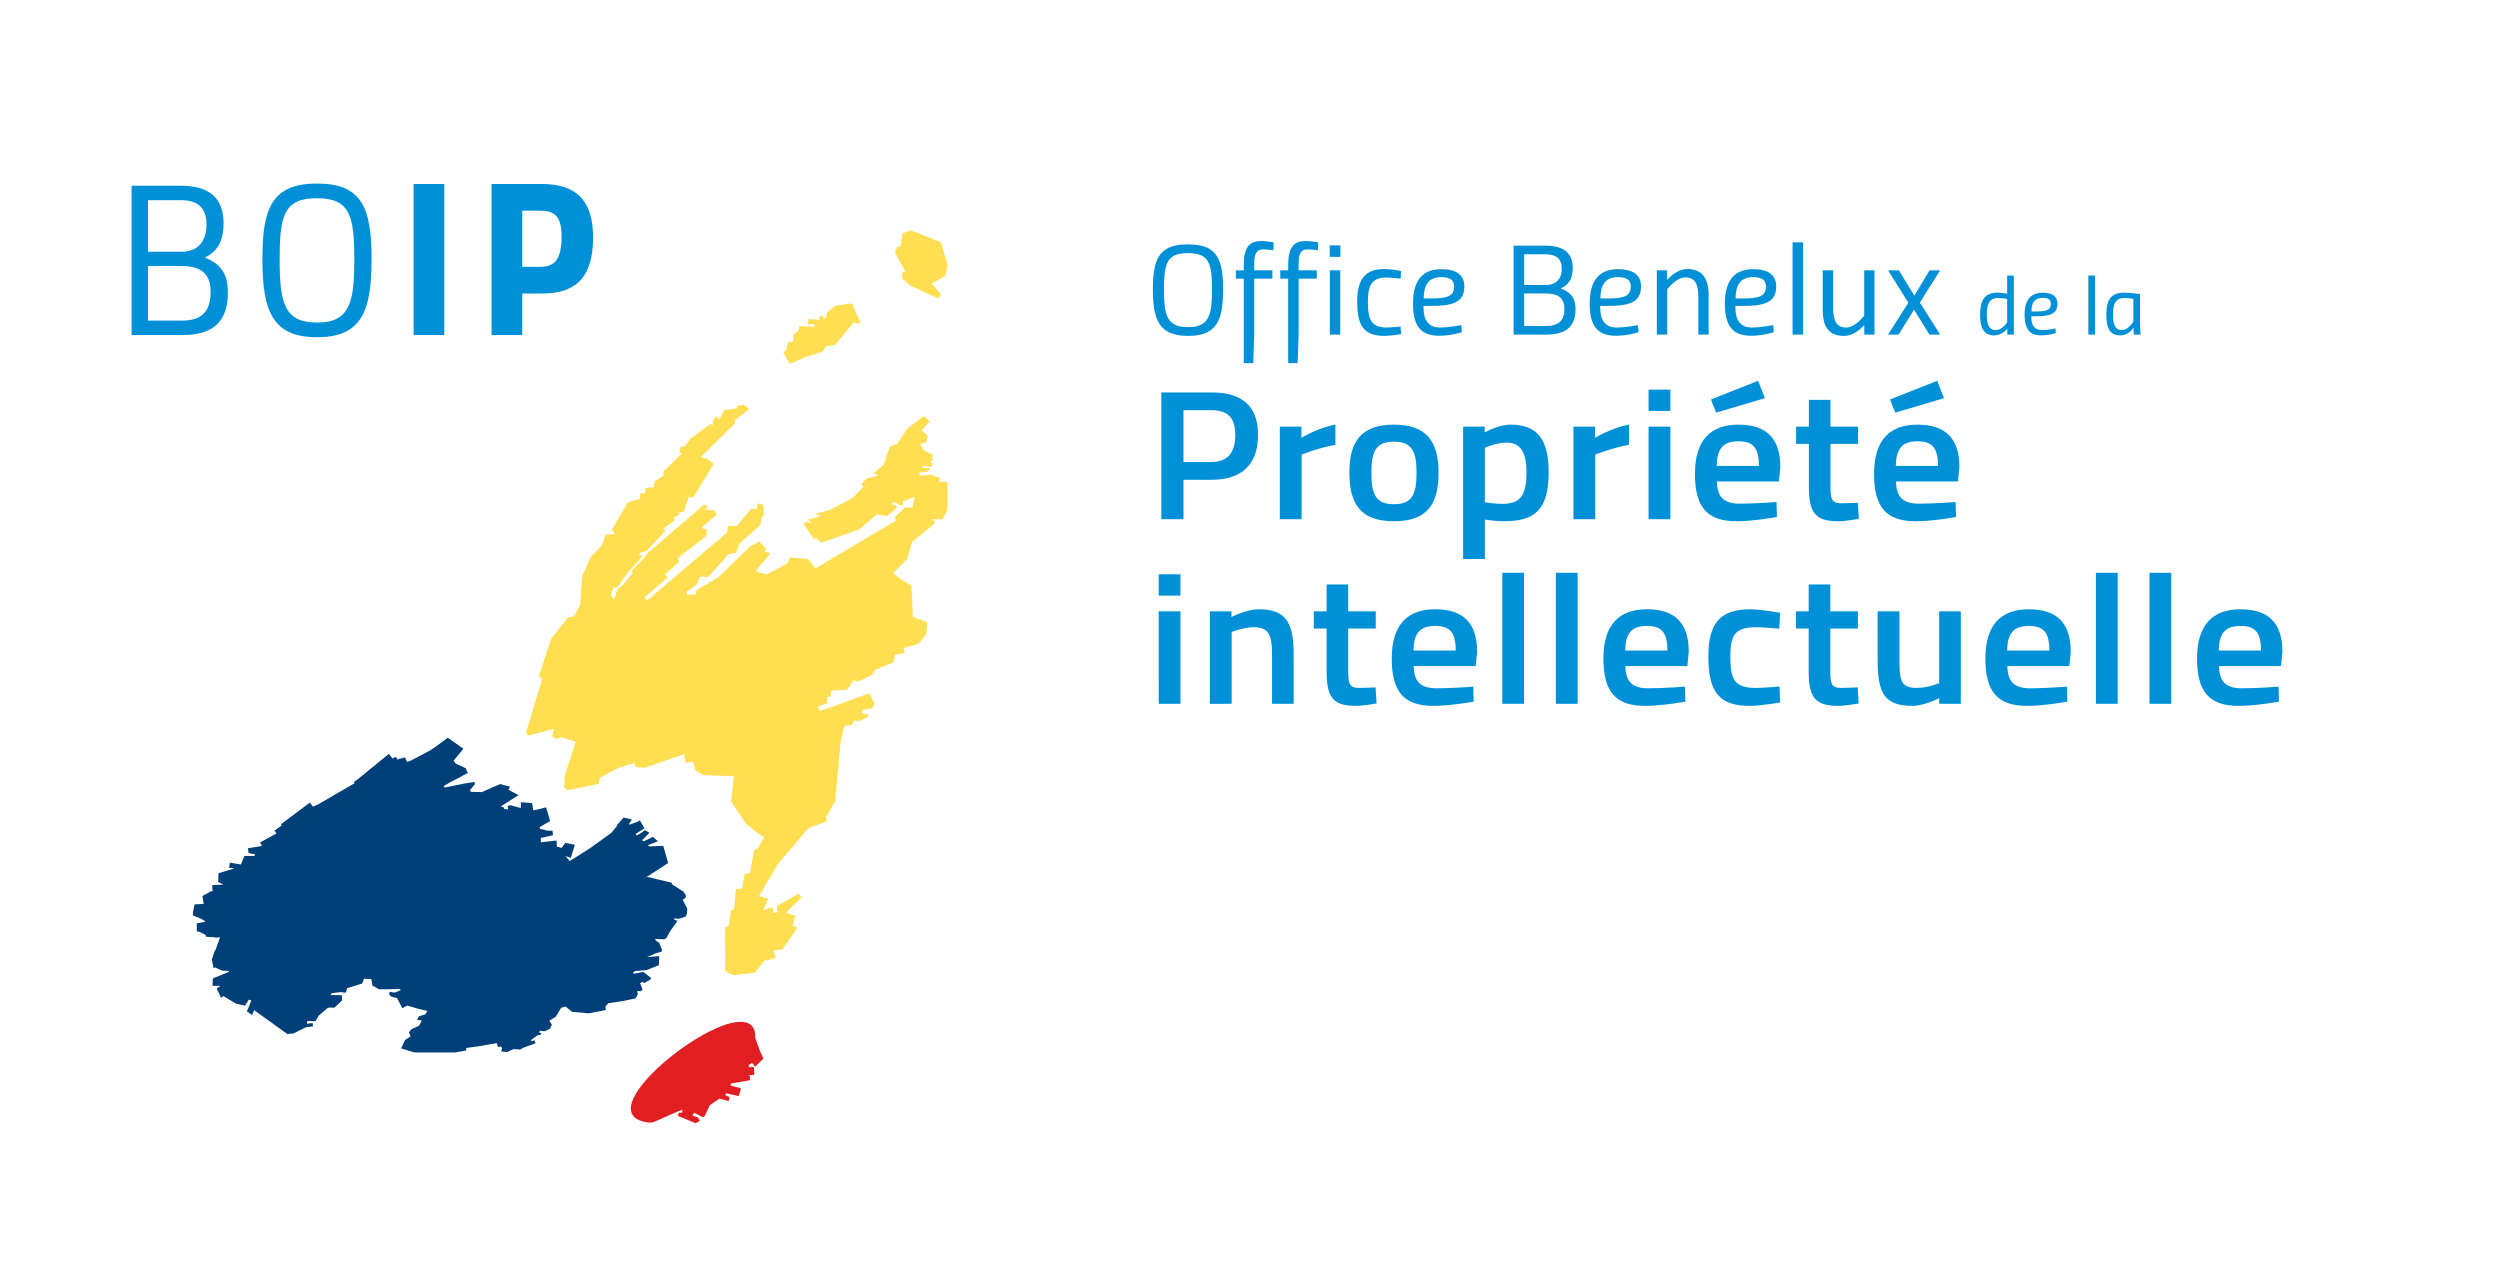 <svg xmlns="http://www.w3.org/2000/svg" viewBox="0 0 1076.597 553.088" height="553.088" width="1076.597"><defs><clipPath id="a" clipPathUnits="userSpaceOnUse"><path d="M0 414.816h807.448V0H0z"/></clipPath><clipPath id="b" clipPathUnits="userSpaceOnUse"><path d="M0 414.816h807.448V0H0z"/></clipPath></defs><g clip-path="url(#a)" transform="matrix(1.333 0 0 -1.333 0 553.088)"><path d="M245.44 75.582l-1.52 4.217.079.039c.043 2.384-.804 3.811-2.257 4.506l-.098.093h-.14c-10.882 4.318-52.924-29.689-31.898-32.177.405-.02.723-.01 1.382.093l.22.127.075-.016 7.795 3.441 1.42.484-.192-.941-.895.045-.488-1.038 5.807-2.416 1.393.781-.746 1.143-1.684.555.528.93 2.851-1.485.613.398 1.625 3.514 3.134 2.137 2.932-.83.338 1.281-.256.094.01.033-1.282.615.483.529 3.964-.953.727 2.391-.134.035.053.159-2.793.71-.412.137-.062.648 6.251 1.075.055 1.16-.47.392 1.85.225-.17 2.508-1.492-.078-.195.673 1.09.744 1.012-1.21.55.466v.053l2.135 2.033-1.189 2.68" fill="#e11f22" fill-rule="evenodd"/><path d="M220.547 124.215l.869.627.256.662-.89 1.38-3.735 2.372v.484l-8.04 1.897-1.345-.794 4.733 3.01 3.448 2.245-1.573 5.556-1.684-.058-.353.035-.244-.055-2.212-.11-.34.233v.244l2.108.785.348.065v.084l.66.243-.765.685-.02.042h-.018l-.824.733-2.313-1.178-.795-.275-.324.347.065.139 2.254 2.26-1.456.844-.9-.684-1.803-1.064-.265.56 2.793 1.805-1.463 2.559-.662-.408-2.712-1.01-.087.335.9 1.333-2.675.677-2.127-2.403-.024-.324-1.81-2.216-6.763-4.891-6.718-4.244-1.326 1.597 1.706-.542.688 2.283.039.008.096.44.458 1.476-3.08.607-1.208-1.638-1.002.324-.477.068-.146 2.014s-2.531-.291-4.967-.557h-.103v1.39l.103.03 1.213.244v.012l2.63.6-.177 1.447-1.668.029-2.354.59-.153.533 3.4 1.95-1.281 4.453-3.046-.775-1.087-.194-.415 2.352-3.61.255v-1.83l-.56.095-2.804.782-.925-.257.037-.168-.046-.023.074-.126.13-.78-1.178.085-.428.68-.86.15 5.798 3.702-3.264 1.723.519 1.014-2.494.618-.257.158-.492.029-5.895-2.578-3.545.084-.221.584 1.606 1.959-.227.642-3.008-.457-6.675-1.366-.156.562 2.832 1.62 1.564.763 3.432 1.873-.428.564-.334.862-3.238 1.534-.707.909 3.185 3.873-5.053 3.564s-2.053-1.53-3.882-2.877l-1.776-1.193-6.412-3.387-1.11-.337-.243.6.003.039h-.04l-.337.805-2.714-.737.23.474-.778.428-.743-.561-.727.892v.007l-.013.019-.5.597-9.905-8.062-1.428-1.044.309-.346-11.947-6.926-1.551-.65-.986 1.305-9.345-6.987.266-.354-2.365-1.758.656-.873-5.304-2.921.638-1.124-4.58-.73.133-.812-.032-.037.07-.188.06-.428 1.087-.334.908-.043-.032-.687-2.998.049-.01-.013-.288.013-.562-1.38-.123-.064.049-.091-.5-1.225-3.568.576-.262-1.586.143-.03-.046-.054.343-.06.082.06 1.077-.182-.422-.162-4.597-1.394-.103-2.846.156-.07v-.01l1.362-.668.068-.095-3.503-.145.055-1.6.432.029-3.662-1.936.02-.032h-.02l.32-1.89.078-.657-2.945-.15-.503-2.571.062-1.094h.139l2.575-1.041 1.33-.863-2.871-.555v-2.594l.907-.162 2.036-1.033-.038-.531 3.054-.185v-.124l1.58.15-1.472-4.077-.108-.24-.126.054-.901-2.76-.092-.023.542-2.863.71.138.039-.09 2.11-.944 2.143-.097v-.302l-5.19-2.082-.075-1.535-.044-.022v-.014l.035-.282-.02-.311h.043l.026-.28 1.953.043.427-.136-1.09-.713.325-.951.097.006.912-2.034.92.484.066-.075 3.84-2.342 2.927-.674 1.306 1.972.766-.312-.658-1.66-.28-.637-.492-1.16 1.645-1.221.722 1.56 10.689-7.68 1.988.15 3.159 1.582.983.484 2.193.252-.137 1.064-1.754-.214-.088-.012.082.872 2.667-.04 1.125 1.847 2.724 2.316.418.21h1.899l2.459 2.343-.088.392h.109l-.133 1.304h-3.211l-.408.059.373.56 2.652.332 1.944-.15.338 1.422 4.89 1.523.6 1.54 2.359-.083.348-2.096 2.14-1.213h3.199l3.464.139.37-.453-2.034-.78-1.544.3-.21-.873.823-.75 1.768-.415 1.696-3.311 1.548.879 3.9-1.122 2.665-.611-.665-1.083-2.105-.681-.611-1.13 1.58-.184-.891-1.696-2.605-1.2-.687-1.03.576-1.202-1.817-1.194-1.281-2.705 4.334-1.327h12.982l3.61.607.195.872 3.873.519 5.897 1.032.425-1.31.22.075v-.03l.267.107.428.13.392-.6-.301-1.071 1.88-.182 2.142.954 2.072-.152 1.23.664 3.766 1.337-.357.999-.178-.088-.77-.201-.181.37 2.128 1.502 1.019.188.226.522-.713.16.266.632 1.467-.185 1.693.759.717 1.32-.84 1.347 2.039 1.242 1.769 2.926 1.426.418 2.125-1.735 5.362-.48 5.525 1.083-.107 1.132.904 1.048 4.996.766 3.81.817.74 1.398-.214.976 1.204-.087.562.574-.831 1.994.905.526.373-.487 2.219 1.286v.472l-2.456 1.895-3.136-.62-.131.357.497.523 3.96.334.029.12.117-.046.82.338.122-.026.02.084 2.749 1.119.1 2.897-3.88-.302-.01.032 2.626 1.129 2.105.658.049.503-.714 1.794-.11.506-.843.455-.487.499.049.318 2.553-.153.865.26 1.356 2.377 2.29 3.27-1.138.613.045.224 1.594-.123 2.1.678.52.904.08 1.766-1.468 2.795" fill="#00407a" fill-rule="evenodd"/><path d="M291.53 339.531l2.743.986 9.683-3.863 2.202-7.344-.775-3.554-4.375-2.414 3.02-3.636-.974-1.139-8.872 4.01-2.727 2.354v2.028l1.066.093-3.402 6.186.756 1.908.972.136zm-24.575-36.429l2.81.386 6.061 7.317 1.483-.476.617.476-2.739 6.128-5.274-.778-2.65-2.015-.555-2.096h-.763v.93l-1.238-.31-.162-1.167-3.27.405-.392-1.573 2.335-.231-.15-.768-4.752.307-.376-1.56-1.569-1.251-.22-2.398h-1.483l-.705-2.73-.934-.536 2.102-3.805 5.217 2.245 5.45 1.709zm-26.787-18.874l1.907-1.508-4.791-3.597.324-.79-11.131-11.01 1.041-.584.525.257 2.568-1.901-6.564-10.753-1.565-.123-1.644-4.722-1.449-.13.071-.788-1.71-.727.198-1.035-3.73-2.758.862-.46-6.113-6.627-2.174-.636-.25-1h1.113l-5.105-5.76-.942-1.336-2.144-3.072-1.245-.052-.906-2.365.971-1.45 1.317 3.416 1.706 1.246 3.079 3.857-.196.862 3.991 4.08.855 1.292 17.381 14.94.759.854 1.52-.314-.972-1.192 3.15-.324.635-1.38-4.66-3.991.463-.731 1.05.073-.252-2.362-9.034-6.864.256-1.456-4.587-4.006.984-.916-7.611-6.554.918-.903 25.824 21.938.325 2.115 2.886.074 4.779 5.684 1.508-.397.399 1.963 1.846-.457.187-3.342-.797-.904-.322-2.303-6.876-6.095-1.038-2.93-2.248-.285-6.813-7.53-2.422.193-1.382-2.677-3.024-2.114v-1.168l2.778.188.444 1.444 7.085 4.19 10.233 9.962 2.946 1.522 2.28-2.501-.895-.977 1.287.182.668-.78-4.586-5.487 3.526-1.135 6.892 3.749.588 1.77 5.959-.47 2.297-3.074 25.973 15.394-.205 1.24 3.211 3.085 2.359-.055.781 3.474-3.86-1.51.26-1.092-1.048-.155-1.904 1.063-.977-.593 1.901-.724-.792-1.203-2.425-2.018-3.403.529-5.576-4.795-12.323-4.326-1.512 1.38-.918-.135-3.272 4.782.722.665 1.963-.464-1.304 1.19 4.195 1.246-1.911.655 4.657 1.239 7.601 3.95 3.413 3.656-.731.72 1.642 1.83 3.753.984-1.33.92 3.162 2.546 2.021 5.907 2.368.856 3.277 4.989 5.252 3.999 2.013-1.71-2.621-2.877 1.91-1.721-.394-2.086-2.045-.65 1.194-2.048 2.813-1.308v-2.021l-.905-.395 1.041-.661-.458-.906-2.753.25-.13-.59 2.348-.06-.519-1.121-2.877-.393.133-.92 3.867.21 2.74-.993-.457-1.112 2.822-.263v-8.788l-1.573-3.265-3.409.194 1.055-1.308-7.542-6.152-1.58-5.516-4.519-4.475 3.014-2.42 2.886-1.573.461-10.154 4.649-1.842-.256-3.663-2.424-3.142-4.985-1.512.46-1.508-3.211-.597-.532-2.485-6.091-2.498-.653-1.443-4.795-2.346-1.294.659-.658-1.13-1.499-2.082-5.121-.275-.134-1.891-1.313-.191.324-1.91-3.074-1.13.463-1.491 3.867 1.306 12.252 4.467 1.566-3.29-.519-1.565-3.15-.468-.464-1.12 2.3-.46-.331-.77-2.549-1.315-1.96.2-.463-1.452-2.423-.25-1.249-4.525-1.826-19.858-3.027-5.187.474-1.246-6.106-2.296-9.838-11.603-6.146-10.42 3.004-.651-1.57-3.94 2.277.985.855-.13-.057-1.57 1.446.13-.145 2.03 6.96 4.004 1.107-1.11-5.164-5.006 3-1.086-.84-3.211 1.57-.597-4.859-7.023-2.884-.272.727-2.482-3.669-.915-3.02-3.804-7.072-.85-2.63 1.449.074 14.088 1.103.325.726 5.112 1.059.402.59 6.482 1.963.135.845 4.79 1.639.124 1.502 7.737 1.129.26s2.215 4.125 2.092 3.737c-.13-.383-5.895 4.203-5.895 4.203l-4.861 7.33.918 8.127-9.826.337-2.569 1.502-.775 2.815-2.557-.311-.334 2.802-12.579-4.385-2.958.19-.587 1.312-5.294-1.631-5.914-3.21-.197-1.841-10.088-2.092-1.372 1.303.392 1.068-.194 1.744 3.73 11.536-4.911 1.573-1.057-.7-1.58.76.48 2.578-8.138-2.23-.858.919 5.243 17.425-1.113.785 3.999 12.125 5.434 6.944 1.908.27 2.037 3.744.645 9.299 2.832 6.293 3.525 3.61 1.253 3.542 2.887.14-.857 1.553 5.113 8.723 3.938 1.168.129 1.85 1.509-.112.198 1.749 2.682.189.132 1.848 3.011 1.96-.126 1.31 5.971 5.773-.859.532.529 1.755 1.238.078 1.908 2.42 6.553 4.92.645-.65.205 2.023 1.245 1.053.591-1.24 1.64 3.132 4.256.603-.32.766 2.283.463" fill="#ffde51" fill-rule="evenodd"/><path d="M47.818 328.986v-17.639h11.015c6.344 0 9.203 2.93 9.203 9.343 0 5.786-3.137 8.296-9.412 8.296zm0 21.264v-16.662h10.736c5.717 0 8.157 3.694 8.157 8.784 0 5.438-2.789 7.878-8.226 7.878zm10.667 4.671c8.505 0 13.734-3.486 13.734-12.06 0-6.276-2.3-9.413-6.135-11.156 5.438-2.022 7.53-5.438 7.53-11.294 0-9.69-5.09-13.735-14.71-13.735H42.518v48.245zm50.191-43.015c4.95 2.44 5.787 8.645 5.787 19.312 0 14.083-1.464 19.66-12.06 19.66-2.51 0-4.533-.28-6.137-.976-5.089-2.162-5.925-7.948-5.925-18.684 0-14.083 1.463-20.498 12.061-20.498 2.65 0 4.67.349 6.274 1.186m-23.913 19.312c0 11.433 1.534 18.614 6.972 21.96 2.58 1.674 6.066 2.44 10.667 2.44 14.292 0 17.638-7.46 17.638-24.4 0-11.922-1.603-19.521-7.53-23.007-2.509-1.534-5.855-2.231-10.108-2.231-14.223 0-17.639 8.226-17.639 25.238m48.859 24.257h9.903v-48.798h-9.903zm40.759-26.768c4.593 0 7.033 2.01 7.033 9.832 0 6.817-2.44 8.324-7.105 8.324h-5.597v-18.156zm-5.669-8.61v-13.42h-9.903v48.798h16.218c10.692 0 16.577-4.809 16.577-17.295 0-13.635-6.315-18.084-16.505-18.084z" fill="#0090d7"/></g><g clip-path="url(#b)" transform="matrix(1.333 0 0 -1.333 0 553.088)"><path d="M387.828 309.938c3.184 1.453 3.722 5.148 3.722 11.501 0 8.387-.942 11.708-7.758 11.708-1.614 0-2.915-.166-3.946-.58-3.274-1.288-3.812-4.734-3.812-11.128 0-8.387.94-12.207 7.758-12.207 1.704 0 3.005.208 4.036.706m-15.382 11.501c0 6.81.986 11.085 4.485 13.08 1.659.995 3.9 1.452 6.86 1.452 9.194 0 11.347-4.443 11.347-14.532 0-7.1-1.032-11.626-4.843-13.7-1.615-.915-3.767-1.33-6.503-1.33-9.15 0-11.346 4.9-11.346 15.03m32.734-14.614l-.314-9.217h-3.049v27.278h-2.557v2.699h2.557v1.785c0 5.563 1.704 7.68 5.695 7.68 1.435 0 3.946-.414 3.946-.414l-.045-2.574s-2.018.29-3.318.29c-2.332 0-2.915-1.62-2.915-5.024v-1.743h5.875v-2.7h-5.875zm14.35 0l-.314-9.217h-3.05v27.278h-2.556v2.699h2.557v1.785c0 5.563 1.704 7.68 5.695 7.68 1.435 0 3.946-.414 3.946-.414l-.045-2.574s-2.018.29-3.318.29c-2.332 0-2.915-1.62-2.915-5.024v-1.743h5.875v-2.7h-5.875zm10.089 20.759h3.363v-20.76h-3.363zm-.045 8.055h3.453v-3.695h-3.453zm23.049-8.262l-.134-2.491s-3.005.374-4.62.374c-4.62 0-5.964-2.533-5.964-7.764 0-5.19.762-8.387 5.965-8.387 1.614 0 4.619.332 4.619.332l.134-2.45s-3.184-.581-5.471-.581c-7.086 0-8.7 4.028-8.7 11.086 0 7.265 2.646 10.504 8.745 10.504 2.287 0 5.426-.623 5.426-.623m9.55-8.885c5.426 0 7.579.747 7.579 3.86 0 2.285-1.57 3.032-4.171 3.032-4.036 0-5.605-2.533-5.65-6.892zm9.91-8.595l.18-2.283s-3.23-1.163-7.31-1.163c-5.92 0-8.475 3.114-8.475 10.422 0 6.892 2.69 11.085 9.103 11.085 4.574 0 7.489-1.62 7.489-5.563 0-5.024-3.453-6.311-10.852-6.311h-2.332v-.623c0-3.903 1.614-6.352 5.247-6.352 3.184 0 6.95.788 6.95.788m20.312 10.213v-10.503h7.085c4.082 0 5.92 1.743 5.92 5.563 0 3.446-2.018 4.94-6.054 4.94zm0 12.665v-9.924h6.906c3.677 0 5.247 2.2 5.247 5.232 0 3.238-1.794 4.692-5.292 4.692zm6.861 2.78c5.472 0 8.835-2.075 8.835-7.182 0-3.737-1.48-5.605-3.946-6.643 3.498-1.204 4.843-3.238 4.843-6.726 0-5.771-3.274-8.18-9.463-8.18h-10.538v28.732zm19.999-17.063c5.426 0 7.579.747 7.579 3.86 0 2.285-1.57 3.032-4.171 3.032-4.036 0-5.605-2.533-5.65-6.892zm9.91-8.595l.18-2.283s-3.23-1.163-7.31-1.163c-5.92 0-8.475 3.114-8.475 10.422 0 6.892 2.69 11.085 9.103 11.085 4.574 0 7.489-1.62 7.489-5.563 0-5.024-3.453-6.311-10.852-6.311h-2.332v-.623c0-3.903 1.614-6.352 5.247-6.352 3.184 0 6.95.788 6.95.788m6.097-3.072v20.76h3.318l.045-3.114s2.736 3.529 6.503 3.529c4.888 0 6.861-3.197 6.861-8.262v-12.913h-3.318v12.04c0 4.443-1.166 6.436-4.216 6.436-3.005 0-5.83-3.861-5.83-3.861v-14.615zm27.668 11.667c5.426 0 7.579.747 7.579 3.86 0 2.285-1.57 3.032-4.171 3.032-4.036 0-5.605-2.533-5.65-6.892zm9.91-8.595l.18-2.283s-3.23-1.163-7.31-1.163c-5.92 0-8.475 3.114-8.475 10.422 0 6.892 2.69 11.085 9.103 11.085 4.574 0 7.489-1.62 7.489-5.563 0-5.024-3.453-6.311-10.852-6.311h-2.332v-.623c0-3.903 1.614-6.352 5.247-6.352 3.184 0 6.95.788 6.95.788m6.276 26.738h3.363v-29.811h-3.363zm26.458-9.051v-20.76H602.3l-.044 3.114s-2.736-3.529-6.503-3.529c-4.888 0-6.907 2.823-6.907 8.428v12.747h3.364v-12.04c0-4.442 1.12-6.435 4.216-6.435 3.004 0 5.83 3.86 5.83 3.86v14.615zm7.891 0l4.978-8.18 4.933 8.18h3.408l-6.548-10.42 6.548-10.34h-3.453l-4.978 8.055-4.978-8.055h-3.408l6.547 10.297-6.547 10.464zm34.972-9.23s-1.636.292-2.985.292c-2.784 0-3.588-1.939-3.588-5.366 0-2.789.46-4.994 2.928-4.994 2.095 0 3.645 2.524 3.645 2.524zm2.153-11.529h-2.095l-.029 1.939s-1.579-2.205-4.248-2.205c-3.416 0-4.535 2.55-4.535 6.721 0 4.596 1.492 7.093 5.568 7.093 1.464 0 3.186-.345 3.186-.345v5.871h2.153zm7.116 7.465c3.473 0 4.851.478 4.851 2.47 0 1.462-1.005 1.94-2.669 1.94-2.584 0-3.588-1.62-3.617-4.41zm6.343-5.5l.115-1.46s-2.066-.744-4.678-.744c-3.789 0-5.425 1.993-5.425 6.668 0 4.41 1.722 7.093 5.827 7.093 2.927 0 4.793-1.036 4.793-3.56 0-3.214-2.21-4.038-6.946-4.038h-1.492v-.398c0-2.498 1.033-4.065 3.358-4.065 2.037 0 4.448.505 4.448.505m10.617 17.108h2.152v-19.074h-2.152zm7.978-12.699c0-2.922.545-4.915 2.841-4.915 2.182 0 3.732 2.764 3.732 2.764v7.358s-1.981.24-2.756.24c-3.099 0-3.817-1.887-3.817-5.447m-2.181 0c0 4.224 1.09 7.173 5.74 7.173 1.636 0 5.167-.452 5.167-.452v-9.829c0-1.248.171-3.24.171-3.24l-2.152-.08s-.143 1.221-.143 2.284c0 0-1.55-2.497-4.191-2.497-3.415 0-4.592 2.285-4.592 6.641m-289.149-47.544c5.36 0 7.749 3.049 7.749 8.729 0 5.619-2.389 8.01-7.749 8.01h-8.976v-16.74zm-8.976-5.74v-12.733h-7.168v40.952h16.208c10.075 0 15.047-4.544 15.047-13.75 0-9.267-4.972-14.468-15.047-14.468zm31.122 17.159h6.975v-3.587s5.488 3.288 10.977 4.245v-6.517c-5.876-1.076-10.913-3.168-10.913-3.168v-20.865h-7.039zm44.168-14.767c0 6.935-1.615 9.924-7.297 9.924-5.683 0-7.297-2.989-7.297-9.924s1.291-10.283 7.297-10.283c6.005 0 7.297 3.348 7.297 10.283m7.103 0c0-9.924-3.293-15.783-14.4-15.783-11.043 0-14.4 5.86-14.4 15.783 0 9.685 3.616 15.424 14.4 15.424s14.4-5.739 14.4-15.424m14.98 7.952v-17.637c.323-.06 3.422-.479 5.683-.479 6.005 0 7.75 2.93 7.75 10.283 0 6.995-2.39 9.506-6.394 9.506-3.423 0-7.039-1.674-7.039-1.674m-7.039 6.815h6.975v-1.853s4.455 2.511 8.33 2.511c8.394 0 12.334-4.424 12.334-15.305 0-12.315-4.52-15.902-14.465-15.902-2.648 0-5.748.478-6.135.538V234.33h-7.039zm35.644.001h6.974v-3.587s5.489 3.288 10.978 4.245v-6.517c-5.877-1.076-10.913-3.168-10.913-3.168v-20.865h-7.04zm24.278 0h7.039v-29.892h-7.039zm0 11.956h7.039v-6.875h-7.039zm35.645-24.631c0 5.98-1.937 7.951-6.651 7.951-4.78 0-6.91-2.212-6.974-7.95zm-.26 27.5l2.197-5.619-15.756-4.663-1.68 4.244zm5.943-39.158l.129-4.842s-7.362-1.375-13.044-1.375c-9.687 0-13.432 4.782-13.432 15.304 0 10.941 5.1 15.903 14.013 15.903 9.04 0 13.56-4.364 13.56-13.69l-.452-4.664h-20.018c.064-4.783 2.002-7.174 7.362-7.174 5.1 0 11.882.538 11.882.538m17.433 18.773v-13.152c0-4.484.194-6.038 3.552-6.038 1.808 0 5.295.179 5.295.179l.323-5.201s-4.327-.778-6.587-.778c-7.297 0-9.557 2.51-9.557 11.12v13.87h-4.133v5.56h4.132v8.669h6.974v-8.67h8.912v-5.56zm34.738-7.115c0 5.98-1.937 7.951-6.65 7.951-4.78 0-6.91-2.212-6.975-7.95zm-.258 27.5l2.195-5.619-15.756-4.663-1.679 4.244zm5.941-39.158l.13-4.842s-7.363-1.375-13.045-1.375c-9.686 0-13.432 4.782-13.432 15.304 0 10.941 5.101 15.903 14.013 15.903 9.041 0 13.561-4.364 13.561-13.69l-.452-4.664h-20.019c.065-4.783 2.002-7.174 7.362-7.174 5.101 0 11.882.538 11.882.538m-257.445-35.31h7.039V187.54h-7.039zm0 11.957h7.039v-6.875h-7.039zm16.529-41.849v29.892h6.976v-1.853s4.713 2.511 8.91 2.511c8.977 0 11.172-4.723 11.172-14.528V187.54h-6.974v15.843c0 5.978-.84 8.907-5.747 8.907-3.745 0-7.297-1.554-7.297-1.554V187.54zm44.684 24.332V198.72c0-4.484.194-6.038 3.552-6.038 1.808 0 5.295.18 5.295.18l.323-5.202s-4.327-.778-6.587-.778c-7.297 0-9.557 2.511-9.557 11.12v13.87h-4.133v5.56h4.133v8.67h6.974v-8.67h8.912v-5.56zm34.74-7.114c0 5.979-1.937 7.95-6.651 7.95-4.78 0-6.91-2.211-6.974-7.95zm5.683-11.658l.129-4.842s-7.362-1.375-13.044-1.375c-9.686 0-13.432 4.782-13.432 15.304 0 10.94 5.1 15.903 14.013 15.903 9.04 0 13.56-4.364 13.56-13.691l-.451-4.663h-20.02c.066-4.783 2.003-7.174 7.363-7.174 5.1 0 11.882.538 11.882.538m9.361 36.767h7.039V187.54h-7.039zm17.304 0h7.039V187.54h-7.039zm36.032-25.109c0 5.979-1.937 7.95-6.651 7.95-4.78 0-6.91-2.211-6.974-7.95zm5.683-11.658l.129-4.842s-7.362-1.375-13.044-1.375c-9.686 0-13.432 4.782-13.432 15.304 0 10.94 5.1 15.903 14.013 15.903 9.04 0 13.56-4.364 13.56-13.691l-.451-4.663h-20.02c.066-4.783 2.003-7.174 7.363-7.174 5.1 0 11.882.538 11.882.538m30.735 23.854l-.258-5.141s-5.102.478-7.555.478c-6.716 0-8.266-2.511-8.266-9.386 0-7.653 1.356-10.223 8.33-10.223 2.455 0 7.556.478 7.556.478l.194-5.201s-6.522-1.076-9.815-1.076c-9.946 0-13.369 4.543-13.369 16.022 0 10.7 3.875 15.185 13.496 15.185 3.423 0 9.687-1.136 9.687-1.136m16.206-5.082V198.72c0-4.484.194-6.038 3.552-6.038 1.808 0 5.295.18 5.295.18l.323-5.202s-4.327-.778-6.587-.778c-7.297 0-9.557 2.511-9.557 11.12v13.87h-4.133v5.56h4.133v8.67h6.974v-8.67h8.912v-5.56zm42.166 5.56V187.54h-6.974v1.853s-4.714-2.51-8.717-2.51c-9.235 0-11.172 4.424-11.172 14.945v15.604h7.039v-15.664c0-6.635.45-9.086 5.489-9.086 3.874 0 7.36 1.554 7.36 1.554v23.196zm28.606-12.674c0 5.979-1.938 7.95-6.652 7.95-4.779 0-6.91-2.211-6.974-7.95zm5.682-11.658l.13-4.842s-7.363-1.375-13.045-1.375c-9.687 0-13.432 4.782-13.432 15.304 0 10.94 5.101 15.903 14.013 15.903 9.04 0 13.56-4.364 13.56-13.691l-.452-4.663h-20.018c.064-4.783 2.002-7.174 7.362-7.174 5.101 0 11.882.538 11.882.538m9.361 36.767h7.039V187.54h-7.039zm17.304 0h7.039V187.54h-7.039zm36.031-25.109c0 5.979-1.937 7.95-6.651 7.95-4.779 0-6.91-2.211-6.974-7.95zm5.683-11.658l.129-4.842s-7.362-1.375-13.044-1.375c-9.686 0-13.432 4.782-13.432 15.304 0 10.94 5.101 15.903 14.013 15.903 9.041 0 13.561-4.364 13.561-13.691l-.452-4.663h-20.019c.065-4.783 2.002-7.174 7.362-7.174 5.101 0 11.882.538 11.882.538" fill="#0090d7"/></g></svg>
